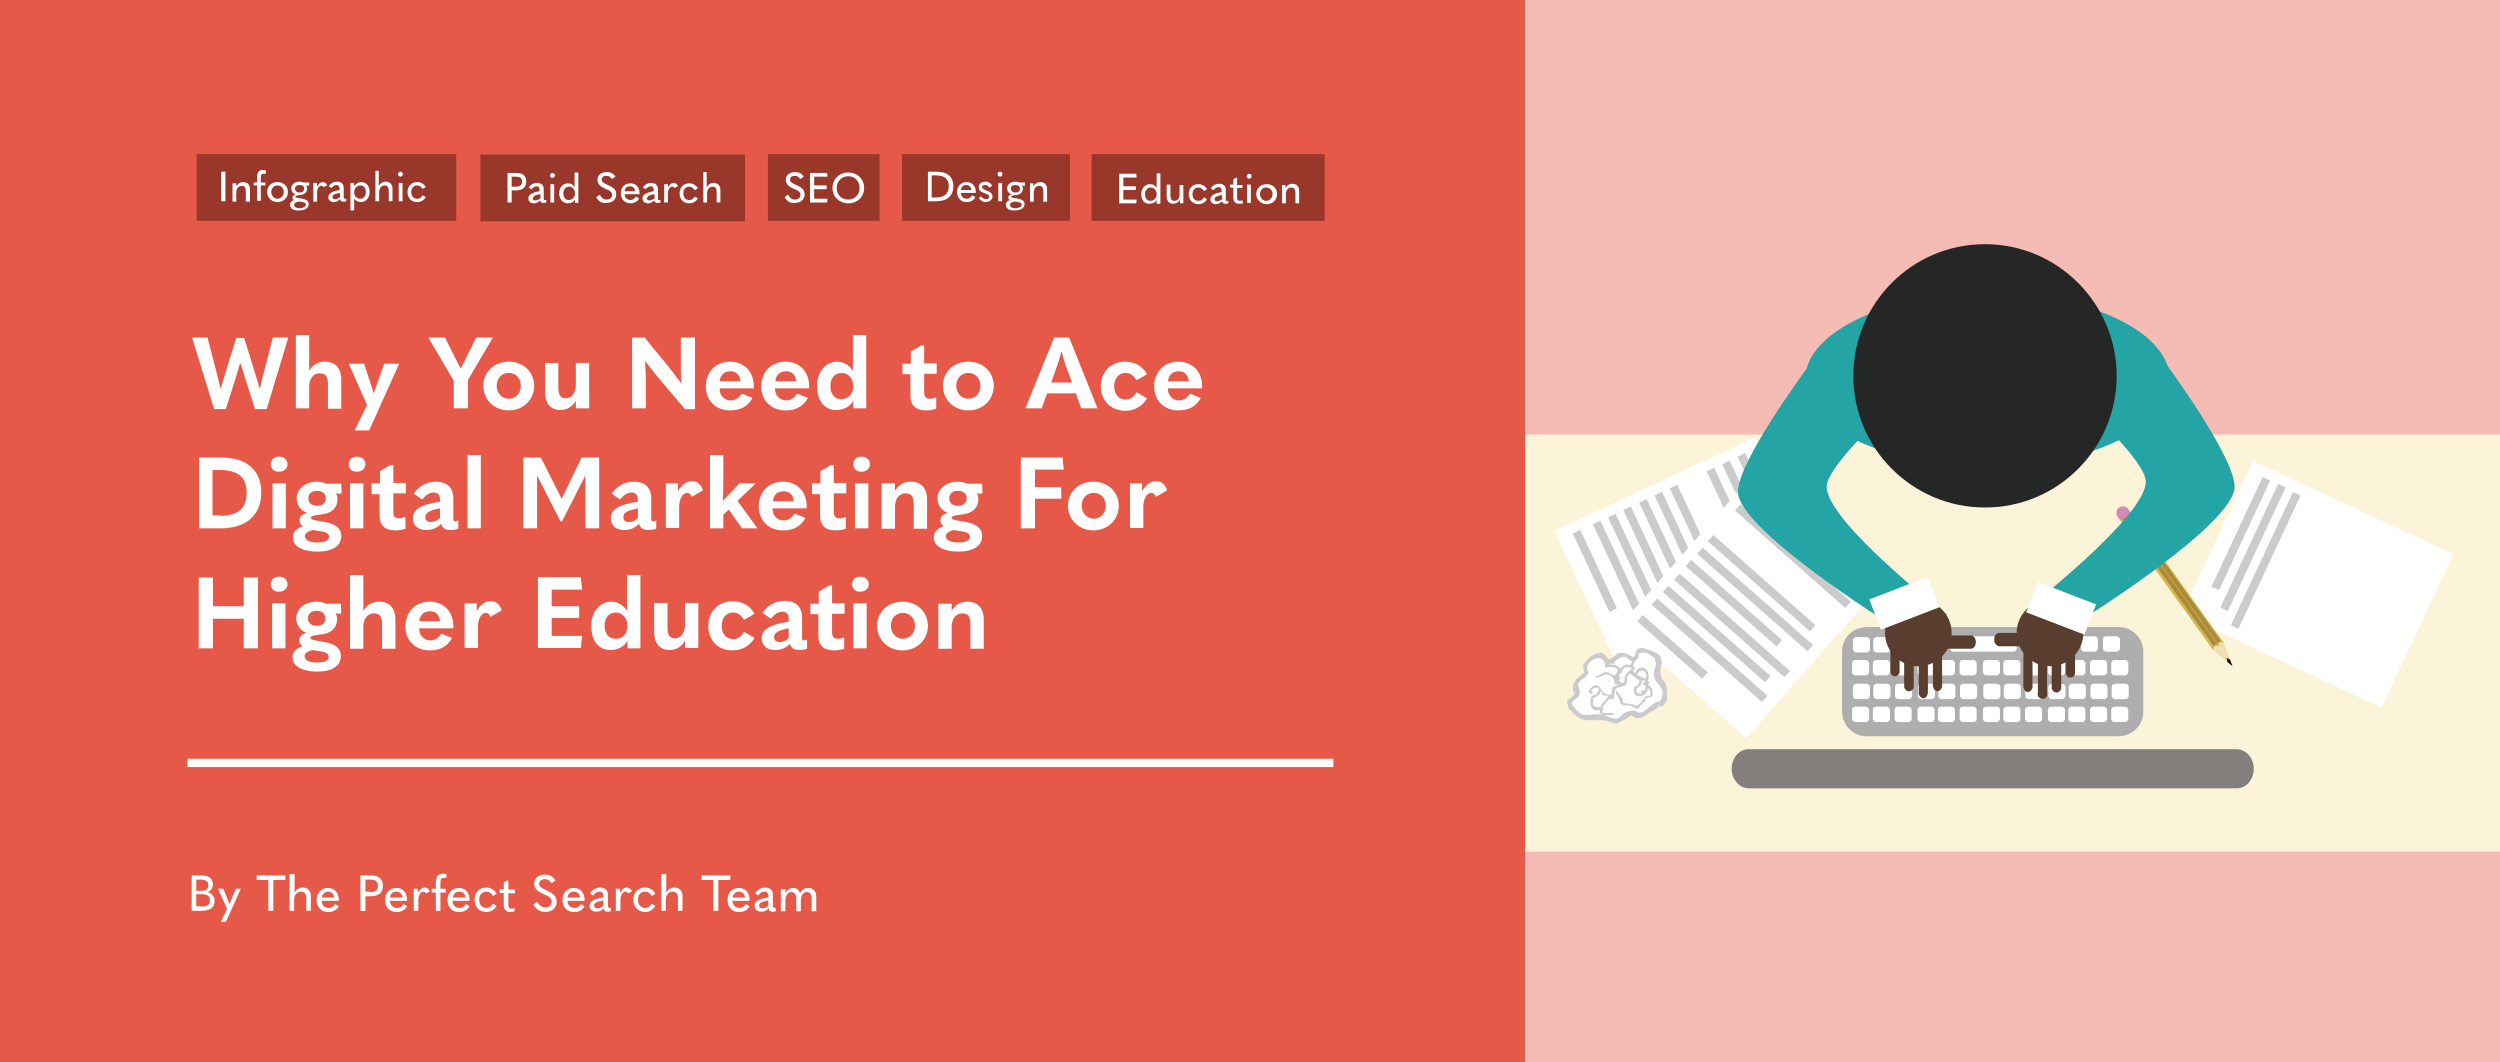 <?xml version="1.0" encoding="utf-8"?>
<!-- Generator: Adobe Illustrator 25.2.3, SVG Export Plug-In . SVG Version: 6.00 Build 0)  -->
<svg version="1.1" id="Layer_1" xmlns="http://www.w3.org/2000/svg" xmlns:xlink="http://www.w3.org/1999/xlink" x="0px" y="0px"
	 viewBox="0 0 600 255" style="enable-background:new 0 0 600 255;" xml:space="preserve">
<rect x="0" y="0" width="600" height="255" fill="#333333" stroke="none"/>
<style type="text/css">
	.st0{fill:#E65848;}
	.st1{fill:none;stroke:#FFFFFF;stroke-width:2;stroke-miterlimit:10;}
	.st2{clip-path:url(#SVGID_2_);}
	.st3{fill:#F5BCB6;}
	.st4{fill:#FBF4D8;}
	.st5{fill:#FFFFFF;}
	.st6{fill:#CCCBCB;}
	.st7{fill:#D588B5;}
	.st8{fill:#EEDFB5;}
	.st9{fill:#D7B750;}
	.st10{fill:#0F0F10;}
	.st11{fill:none;stroke:#AA8B39;stroke-miterlimit:10;}
	.st12{fill:#24A4A5;}
	.st13{fill:#AEAEAF;}
	.st14{fill:#837F7C;}
	.st15{fill-rule:evenodd;clip-rule:evenodd;fill:#FFFFFF;}
	.st16{fill-rule:evenodd;clip-rule:evenodd;fill:#CCCBCB;}
	.st17{fill:#252626;}
	.st18{fill:#593E30;}
	.st19{fill:#99372A;}
	.st20{enable-background:new    ;}
	.st21{clip-path:url(#SVGID_4_);}
	.st22{fill:none;}
	.st23{clip-path:url(#SVGID_6_);}
</style>
<rect class="st0" width="366" height="255"/>
<line class="st1" x1="45" y1="183.1" x2="320" y2="183.1"/>
<g>
	<g>
		<g>
			<g>
				<defs>
					<rect id="SVGID_1_" x="366" width="234" height="255"/>
				</defs>
				<clipPath id="SVGID_2_">
					<use xlink:href="#SVGID_1_"  style="overflow:visible;"/>
				</clipPath>
				<g class="st2">
					<rect x="366" class="st3" width="234" height="255"/>
					<rect x="352" y="104.3" class="st4" width="259.2" height="100.1"/>
					
						<rect x="536" y="113.8" transform="matrix(0.423 -0.906 0.906 0.423 193.739 584.893)" class="st5" width="40.6" height="53"/>
					
						<rect x="526.3" y="133.5" transform="matrix(0.423 -0.906 0.906 0.423 191.821 570.425)" class="st6" width="35.3" height="2"/>
					
						<rect x="524.5" y="130.5" transform="matrix(0.423 -0.906 0.906 0.423 192.767 565.853)" class="st6" width="32.8" height="2"/>
					
						<rect x="523.4" y="127.1" transform="matrix(0.423 -0.906 0.906 0.423 194.212 561.221)" class="st6" width="29" height="2"/>
					<path class="st7" d="M508.2,124c-0.5-0.7-0.3-1.7,0.4-2.2s1.7-0.3,2.2,0.4l0.4,0.6c0.5,0.7,0.3,1.7-0.4,2.2
						c-0.7,0.5-1.7,0.3-2.2-0.4l0,0L508.2,124z"/>
					<polygon class="st8" points="533.8,154.4 535.8,159.9 531.2,156.1 530.8,152.9 					"/>
					<polygon class="st9" points="508.9,125 511.4,123.2 533.8,154.4 532.6,154.1 532.6,155.1 531.4,154.9 531.2,156.1 					"/>
					<polygon class="st10" points="535.8,159.9 535.2,158.3 534.4,157.9 534.6,158.9 					"/>
					<line class="st11" x1="532.6" y1="154.1" x2="510.8" y2="123.7"/>
					<line class="st11" x1="531.7" y1="154.8" x2="509.8" y2="124.3"/>
					
						<rect x="379.2" y="114.2" transform="matrix(0.906 -0.423 0.423 0.906 -18.797 184.378)" class="st5" width="53" height="40.6"/>
					
						<rect x="381.8" y="126.5" transform="matrix(0.906 -0.423 0.423 0.906 -21.964 174.911)" class="st6" width="2" height="20.8"/>
					
						<rect x="389.7" y="123.6" transform="matrix(0.906 -0.423 0.423 0.906 -23.063 178.666)" class="st6" width="2" height="35.3"/>
					
						<rect x="392.8" y="122.1" transform="matrix(0.906 -0.423 0.423 0.906 -21.588 179.713)" class="st6" width="2" height="32.7"/>
					
						<rect x="397" y="120.2" transform="matrix(0.906 -0.423 0.423 0.906 -20.937 181.435)" class="st6" width="2" height="35.3"/>
					
						<rect x="399.5" y="118.7" transform="matrix(0.906 -0.423 0.423 0.906 -18.755 182.061)" class="st6" width="2" height="29.1"/>
					
						<rect x="404.5" y="116.7" transform="matrix(0.906 -0.423 0.423 0.906 -18.751 184.282)" class="st6" width="2" height="35.3"/>
					
						<rect x="407.6" y="115.1" transform="matrix(0.906 -0.423 0.423 0.906 -17.232 185.321)" class="st6" width="2" height="32.7"/>
					
						<rect x="417" y="110.9" transform="matrix(0.906 -0.423 0.423 0.906 -15.122 189.026)" class="st6" width="2" height="35.3"/>
					
						<rect x="420.2" y="109.3" transform="matrix(0.906 -0.423 0.423 0.906 -13.615 190.113)" class="st6" width="2" height="32.8"/>
					
						<rect x="423.1" y="107.7" transform="matrix(0.906 -0.423 0.423 0.906 -11.861 191.009)" class="st6" width="2" height="29"/>
					
						<rect x="394.7" y="123.5" transform="matrix(0.662 -0.75 0.75 0.662 34.707 364.543)" class="st5" width="53" height="40.6"/>
					
						<rect x="400.2" y="144.8" transform="matrix(0.662 -0.75 0.75 0.662 19.398 353.394)" class="st6" width="2" height="20.8"/>
					
						<rect x="409.1" y="138.4" transform="matrix(0.662 -0.75 0.75 0.662 21.78 360.338)" class="st6" width="2" height="35.3"/>
					
						<rect x="410.8" y="135.8" transform="matrix(0.662 -0.75 0.75 0.662 25.281 360.298)" class="st6" width="2" height="32.7"/>
					
						<rect x="414.5" y="132.4" transform="matrix(0.662 -0.75 0.75 0.662 28.084 362.384)" class="st6" width="2" height="35.3"/>
					
						<rect x="414.9" y="130.2" transform="matrix(0.662 -0.75 0.75 0.662 32.231 360.859)" class="st6" width="2" height="29.1"/>
					
						<rect x="420" y="126.2" transform="matrix(0.662 -0.75 0.75 0.662 34.641 364.397)" class="st6" width="2" height="35.3"/>
					
						<rect x="421.6" y="123.6" transform="matrix(0.662 -0.75 0.75 0.662 38.061 364.269)" class="st6" width="2" height="32.7"/>
					
						<rect x="429.1" y="115.8" transform="matrix(0.662 -0.75 0.75 0.662 45.487 367.715)" class="st6" width="2" height="35.3"/>
					
						<rect x="431" y="113.2" transform="matrix(0.662 -0.75 0.75 0.662 49.052 367.795)" class="st6" width="2" height="32.8"/>
					
						<rect x="432.3" y="110.7" transform="matrix(0.662 -0.75 0.75 0.662 52.781 367.272)" class="st6" width="2" height="29"/>
					<path class="st12" d="M520.8,91.2c0,11.5-19.6,20.8-43.8,20.8s-43.8-9.3-43.8-20.8s19.6-20.8,43.9-20.8S520.8,79.7,520.8,91.2"
						/>
					<path class="st13" d="M448,150.5h60.5c3.3,0,5.9,2.7,5.9,5.9v14.4c0,3.3-2.7,5.9-6,5.9l0,0H448c-3.3,0-5.9-2.7-5.9-5.9l0,0
						v-14.4C442.1,153.1,444.7,150.5,448,150.5z"/>
					<path class="st14" d="M540.9,184.5c0,2.6-1.8,4.7-4.1,4.7H419.7c-2.2,0-4.1-2.1-4.1-4.7s1.8-4.7,4.1-4.7h117.1
						C539,179.8,540.9,181.9,540.9,184.5"/>
					<polygon class="st15" points="382.7,157.7 380.4,160.1 380.4,161.5 378,164.3 378.5,166.5 376.6,168.4 378.3,171.3 
						382.9,172.3 386,172.8 388.4,173.2 392.3,171.4 393.5,171.5 397,169.9 399.4,168.5 399.6,165.5 397.9,162.7 398.1,159.4 
						397.6,157.7 394.2,156.2 393.1,156.6 392.7,158.2 390.6,157.6 388.6,157.2 386.9,158.6 385.8,159.1 384.6,157.1 					"/>
					<path class="st16" d="M385.6,163.9c-0.1-0.2,0.4-0.6,0.8-0.6C386.3,163.7,385.6,163.5,385.6,163.9 M376.2,168.2
						c-0.3,0.7,0.2,1,0.3,1.9c1.2,0.9,1.8,2.1,3.2,2.5c1.6,0.5,3.5,0.1,5.4,0.3c1,0.1,1.9,0.8,2.9,0.8c1.2-0.6,2.4-1.2,3.5-2
						c0.5,0.2,0.7,0.5,1.1,0.6c1.7,0.3,2.4-0.8,3.3-1.3s1.9-0.8,2.1-1.5c0.3,0.1,0.6,0.1,0.9,0c0.9-0.6,1.3-1.7,1.2-2.7
						c0-0.9-0.1-1.8-0.3-2.6c-0.2-0.4-0.5-0.8-0.8-1.2c-0.7-1.2-0.7-2.6-0.1-3.8c-0.1-2.3-1.6-2.7-3.4-3.3c-1-0.3-1.8-0.7-2.7,0.1
						c-0.3,0.6-0.2,1.5-1,1.7c-0.9-0.8-2.1-1.1-3.2-1c-1,0.2-1.6,1.8-2.7,1.4c-0.4-0.5-0.8-0.9-1.2-1.4c-2.1-0.2-3.9,1.4-4.8,3
						c0.1,0.6,0.2,1.2,0.3,1.8c-1.5,0.9-3.6,2.7-2.3,5C377.7,167.3,376.4,167.5,376.2,168.2 M378.7,164.3c0.4-1.5,3.5-2,2.2-3.7
						c-0.1-2.6,4.6-4.2,4.3-0.4c1.4-0.2,2.8-0.3,3.1,0.9c-0.3,0.3-0.4,0.8-0.8,1c-0.9-0.1-1.2-0.8-2-0.8s-1.8,1-2.8,1.1
						c0.8,0.7,1.8-0.4,2.6-0.5c1.3-0.2,2.2,0.8,2.2,2.3c0.3,0.3,0.6-0.2,0.9,0.1c-0.5,0.3-1.1,0.4-1.5,0.8c0.1,0.7-0.2,1-0.2,1.6
						c-1.9,0.4-2.3-1.6-3.4-2.3c-0.9,0-1.7,0.7-2,1.6c0,0.3,0.3,0.5,0.7,0.5c0.1,0,0.2,0,0.2-0.1c0.1-0.2,0-0.4-0.2-0.5h-0.1
						c0.2-0.6,0.8-0.9,1.5-0.9c0.1,0.2,0.3,0.3,0.4,0.5c-0.4,0.4-0.4,1.5-1.6,1.4c-1,1.1-0.7,4.3,1.8,3.5c0.1,0.4-0.2,0.4-0.1,0.8
						c1,0.7,2.3,0.5,3.6,0.3c-0.3-0.8-2.5-0.1-2.9-0.5c0-0.1,0-0.2-0.1-0.2c0.2-0.5,0.4-0.5,0.1-1.1c0.5-0.7,1-1.3,1.6-1.9h1.1
						c-0.1-0.6,0.3-1.5,0.4-2.4c0.8-0.8,2.4-0.4,2.7-1.3s-0.3-2,0.8-2.4c0.8,0.4,1.3,1.1,2.2,1.5c0.1,1.1-0.5,1.4-1.1,1.6
						c-1,3.2,3,2.8,3.2,0.4c0.5,0.2,0.6,0.9,0.6,1.7c-0.5,0-0.8,0.4-1.2,0.2c-0.5,1-1.3,1.8-2.2,2.4c-0.6-0.9-2.7-0.3-3.3-1
						c-0.1-0.3,0.1-0.5,0.1-0.7c-0.5-0.6-1-1.3-1.5-2.1c-0.7,0.9,1,1.9,0.8,3c0.6,0.9,1.9,0.4,2.9,0.8c0.5,0.2,0.6,0.6,1,0.6
						c1.1,0,1.1-1.6,2.3-1.8c0.1-0.4-0.2-0.3-0.2-0.6c0.5-0.2,1.1-0.4,1.7-0.5c0.4-0.9,0-2.5-0.9-2.7c0-0.4,0.3-0.6,0.3-0.8
						s-0.2-0.2-0.5-0.2c0.6-1,0.3-3.1-1.2-3.3c-0.8,0-1.6,0.6-1.8,1.4c-0.2-0.2-0.4-0.4-0.4-0.7s0.4-0.2,0.4-0.5
						c-1.4-1.4,1.2-1.8,0.9-3.5c1.5-0.8,3,0.4,3.9,1.1c-0.2,0.5,0.2,0.6,0.2,1c0.1,1-0.5,1.7-0.5,2.8c0,2,2.1,2.7,2.1,4.5
						c0,0.7-0.2,1.4-0.6,2c-2.2,0.1-2.8,2.6-5.2,2.8c-0.9-1.1-2.9-0.4-4,0.5c-0.3,0.3-0.6,0.8-1.3,0.9c-0.9-0.1-1.9-0.4-2.7-0.8
						c-0.8-0.2-1.7-0.3-2.5-0.3c-1,0.2-2,0.2-2.9,0.1c-1.1-0.6-2-1.5-2.6-2.6c0.3-1.1,1.5-1.2,1.9-2.1c0.1-0.8-0.1-1.7-0.4-2.4
						 M382.4,167.5c0.7-0.3,2-0.9,1.7-1.6c0.4-0.3,0.4,0.7,0.6,1c0.4,0,0.9,0,1.3,0.1c-0.5,1-1.5,1.6-1.9,2.8
						c-0.6-0.1-1.3-0.1-1.7-0.5C382.3,168.7,382.3,168.1,382.4,167.5 M386,159.5c0.4-0.3,1-0.3,1.5,0c0.2-0.2-0.2-0.4,0-0.7
						c0.7-0.6,1.5-1.1,2.4-1.2c0.7,0.2,1,0.8,1.8,1.1c-0.1,0.3-0.2,0.6-0.4,0.9c-1.3-0.2-1.9,0.1-2.3,0.9
						C388.2,159.7,387.1,159.4,386,159.5 M388.5,163.2c0.1-0.2,0.4-0.2,0.4-0.5s-0.4-0.3-0.4-0.7c0.7-0.4,0.9-1.3,1.5-1.9
						c0.4,0.3,1.1-0.1,1.5,0.1c0,0.2,0.1,0.2,0.1,0.3c-0.8,0.8-1.9,1.3-1.7,3.1c-0.2,0-0.2,0.3-0.4,0.3
						C388.9,163.9,388.7,163.5,388.5,163.2 M394,163.2c0.3,0.1,0.7,0.1,0.8,0.5s-0.2,0-0.4,0.1c-0.2,0.4,0.2,0.7,0.6,0.9
						c-0.1,0.4-0.2,0.7-0.3,1.1c-0.3,0.1-0.2-0.3-0.6-0.2s0.1,0.7-0.3,0.9c-0.4,0-0.8-0.2-1.1-0.5
						C392.7,164.5,394.3,164.9,394,163.2 M392.9,162.1c0.2-1.9,3-1.2,2,0.8C394.1,162.7,393.7,162.2,392.9,162.1"/>
					<path class="st17" d="M508,90.2c0,17.4-14.1,31.6-31.6,31.6c-17.4,0-31.6-14.1-31.6-31.6c0-17.4,14.1-31.6,31.6-31.6
						C493.8,58.6,508,72.8,508,90.2L508,90.2"/>
					<path class="st12" d="M433.5,88.6c0,0-16.4,22.2-16.4,29.4c0,9.1,36.8,32,36.8,32l13.4-2.4c0,0-28.9-22.3-28.9-30.8
						c0-3.6,8.3-11.9,8.3-11.9L433.5,88.6z"/>
					<path class="st12" d="M519.9,87.4c0,0,16.4,22.2,16.4,29.4c0,9.1-36.8,32-36.8,32l-13.4-2.4c0,0,28.9-22.4,28.9-30.8
						c0-3.6-8.3-11.9-8.3-11.9L519.9,87.4z"/>
					<path class="st5" d="M445.5,152.9h2.5c0.4,0,0.8,0.4,0.8,0.8v2.1c0,0.4-0.4,0.8-0.8,0.8h-2.5c-0.4,0-0.8-0.4-0.8-0.8v-2.1
						C444.7,153.3,445,152.9,445.5,152.9z"/>
					<path class="st5" d="M450.4,152.9h2.5c0.4,0,0.8,0.4,0.8,0.8v2.1c0,0.4-0.4,0.8-0.8,0.8h-2.5c-0.4,0-0.8-0.4-0.8-0.8v-2.1
						C449.6,153.3,450,152.9,450.4,152.9z"/>
					<path class="st5" d="M455.6,152.9h2.5c0.4,0,0.8,0.4,0.8,0.8v2.1c0,0.4-0.4,0.8-0.8,0.8h-2.5c-0.4,0-0.8-0.4-0.8-0.8v-2.1
						C454.8,153.3,455.2,152.9,455.6,152.9z"/>
					<path class="st5" d="M468.8,152.7h14.4c0.4,0,0.8,0.4,0.8,0.8v2.1c0,0.4-0.4,0.8-0.8,0.8h-14.4c-0.4,0-0.8-0.4-0.8-0.8v-2.1
						C468,153,468.3,152.7,468.8,152.7z"/>
					<path class="st5" d="M495.3,152.7h2.5c0.4,0,0.8,0.4,0.8,0.8v2.1c0,0.4-0.4,0.8-0.8,0.8h-2.5c-0.4,0-0.8-0.4-0.8-0.8v-2.1
						C494.5,153,494.9,152.7,495.3,152.7z"/>
					<path class="st5" d="M500.2,152.7h2.5c0.4,0,0.8,0.4,0.8,0.8v2.1c0,0.4-0.4,0.8-0.8,0.8h-2.5c-0.4,0-0.8-0.4-0.8-0.8v-2.1
						C499.5,153,499.8,152.7,500.2,152.7z"/>
					<path class="st5" d="M505.5,152.7h2.5c0.4,0,0.8,0.4,0.8,0.8v2.1c0,0.4-0.4,0.8-0.8,0.8h-2.5c-0.4,0-0.8-0.4-0.8-0.8v-2.1
						C504.7,153,505,152.7,505.5,152.7z"/>
					<path class="st5" d="M445.3,158.4h2.5c0.4,0,0.8,0.4,0.8,0.8v2.1c0,0.4-0.4,0.8-0.8,0.8h-2.5c-0.4,0-0.8-0.4-0.8-0.8v-2.1
						C444.5,158.7,444.9,158.4,445.3,158.4z"/>
					<path class="st5" d="M450.3,158.4h2.5c0.4,0,0.8,0.4,0.8,0.8v2.1c0,0.4-0.4,0.8-0.8,0.8h-2.5c-0.4,0-0.8-0.4-0.8-0.8v-2.1
						C449.5,158.7,449.8,158.4,450.3,158.4z"/>
					<path class="st5" d="M455.5,158.4h2.5c0.4,0,0.8,0.4,0.8,0.8v2.1c0,0.4-0.4,0.8-0.8,0.8h-2.5c-0.4,0-0.8-0.4-0.8-0.8v-2.1
						C454.7,158.7,455,158.4,455.5,158.4z"/>
					<path class="st5" d="M461,158.4h2.5c0.4,0,0.8,0.4,0.8,0.8v2.1c0,0.4-0.4,0.8-0.8,0.8H461c-0.4,0-0.8-0.4-0.8-0.8v-2.1
						C460.2,158.7,460.5,158.4,461,158.4z"/>
					<path class="st5" d="M465.9,158.4h2.5c0.4,0,0.8,0.4,0.8,0.8v2.1c0,0.4-0.4,0.8-0.8,0.8h-2.5c-0.4,0-0.8-0.4-0.8-0.8v-2.1
						C465.1,158.7,465.4,158.4,465.9,158.4z"/>
					<path class="st5" d="M471.1,158.4h2.5c0.4,0,0.8,0.4,0.8,0.8v2.1c0,0.4-0.4,0.8-0.8,0.8h-2.5c-0.4,0-0.8-0.4-0.8-0.8v-2.1
						C470.3,158.7,470.6,158.4,471.1,158.4z"/>
					<path class="st5" d="M476.7,158.4h2.5c0.4,0,0.8,0.4,0.8,0.8v2.1c0,0.4-0.4,0.8-0.8,0.8h-2.5c-0.4,0-0.8-0.4-0.8-0.8v-2.1
						C475.9,158.7,476.2,158.4,476.7,158.4z"/>
					<path class="st5" d="M481.6,158.4h2.5c0.4,0,0.8,0.4,0.8,0.8v2.1c0,0.4-0.4,0.8-0.8,0.8h-2.5c-0.4,0-0.8-0.4-0.8-0.8v-2.1
						C480.8,158.7,481.2,158.4,481.6,158.4z"/>
					<path class="st5" d="M486.8,158.4h2.5c0.4,0,0.8,0.4,0.8,0.8v2.1c0,0.4-0.4,0.8-0.8,0.8h-2.5c-0.4,0-0.8-0.4-0.8-0.8v-2.1
						C486,158.7,486.4,158.4,486.8,158.4z"/>
					<path class="st5" d="M492.3,158.4h2.5c0.4,0,0.8,0.4,0.8,0.8v2.1c0,0.4-0.4,0.8-0.8,0.8h-2.5c-0.4,0-0.8-0.4-0.8-0.8v-2.1
						C491.5,158.7,491.9,158.4,492.3,158.4z"/>
					<path class="st5" d="M497.2,158.4h2.5c0.4,0,0.8,0.4,0.8,0.8v2.1c0,0.4-0.4,0.8-0.8,0.8h-2.5c-0.4,0-0.8-0.4-0.8-0.8v-2.1
						C496.4,158.7,496.8,158.4,497.2,158.4z"/>
					<path class="st5" d="M502.4,158.4h2.5c0.4,0,0.8,0.4,0.8,0.8v2.1c0,0.4-0.4,0.8-0.8,0.8h-2.5c-0.4,0-0.8-0.4-0.8-0.8v-2.1
						C501.6,158.7,502,158.4,502.4,158.4z"/>
					<path class="st5" d="M507.5,158.4h2.5c0.4,0,0.8,0.4,0.8,0.8v2.1c0,0.4-0.4,0.8-0.8,0.8h-2.5c-0.4,0-0.8-0.4-0.8-0.8v-2.1
						C506.7,158.7,507.1,158.4,507.5,158.4z"/>
					<path class="st5" d="M445.5,164.1h2.5c0.4,0,0.8,0.4,0.8,0.8v2.1c0,0.4-0.4,0.8-0.8,0.8h-2.5c-0.4,0-0.8-0.4-0.8-0.8v-2.1
						C444.7,164.4,445,164.1,445.5,164.1z"/>
					<path class="st5" d="M450.4,164.1h2.5c0.4,0,0.8,0.4,0.8,0.8v2.1c0,0.4-0.4,0.8-0.8,0.8h-2.5c-0.4,0-0.8-0.4-0.8-0.8v-2.1
						C449.6,164.4,449.9,164.1,450.4,164.1z"/>
					<path class="st5" d="M455.6,164.1h2.5c0.4,0,0.8,0.4,0.8,0.8v2.1c0,0.4-0.4,0.8-0.8,0.8h-2.5c-0.4,0-0.8-0.4-0.8-0.8v-2.1
						C454.8,164.4,455.1,164.1,455.6,164.1z"/>
					<path class="st5" d="M461.1,164.1h2.5c0.4,0,0.8,0.4,0.8,0.8v2.1c0,0.4-0.4,0.8-0.8,0.8h-2.5c-0.4,0-0.8-0.4-0.8-0.8v-2.1
						C460.3,164.4,460.6,164.1,461.1,164.1z"/>
					<path class="st5" d="M466,164.1h2.5c0.4,0,0.8,0.4,0.8,0.8v2.1c0,0.4-0.4,0.8-0.8,0.8H466c-0.4,0-0.8-0.4-0.8-0.8v-2.1
						C465.2,164.4,465.6,164.1,466,164.1z"/>
					<path class="st5" d="M471.2,164.1h2.5c0.4,0,0.8,0.4,0.8,0.8v2.1c0,0.4-0.4,0.8-0.8,0.8h-2.5c-0.4,0-0.8-0.4-0.8-0.8v-2.1
						C470.4,164.4,470.8,164.1,471.2,164.1z"/>
					<path class="st5" d="M476.8,164.1h2.5c0.4,0,0.8,0.4,0.8,0.8v2.1c0,0.4-0.4,0.8-0.8,0.8h-2.5c-0.4,0-0.8-0.4-0.8-0.8v-2.1
						C476,164.4,476.4,164.1,476.8,164.1z"/>
					<path class="st5" d="M481.7,164.1h2.5c0.4,0,0.8,0.4,0.8,0.8v2.1c0,0.4-0.4,0.8-0.8,0.8h-2.5c-0.4,0-0.8-0.4-0.8-0.8v-2.1
						C480.9,164.4,481.3,164.1,481.7,164.1z"/>
					<path class="st5" d="M486.9,164.1h2.5c0.4,0,0.8,0.4,0.8,0.8v2.1c0,0.4-0.4,0.8-0.8,0.8h-2.5c-0.4,0-0.8-0.4-0.8-0.8v-2.1
						C486.1,164.4,486.5,164.1,486.9,164.1z"/>
					<path class="st5" d="M492.4,164.1h2.5c0.4,0,0.8,0.4,0.8,0.8v2.1c0,0.4-0.4,0.8-0.8,0.8h-2.5c-0.4,0-0.8-0.4-0.8-0.8v-2.1
						C491.6,164.4,492,164.1,492.4,164.1z"/>
					<path class="st5" d="M497.3,164.1h2.5c0.4,0,0.8,0.4,0.8,0.8v2.1c0,0.4-0.4,0.8-0.8,0.8h-2.5c-0.4,0-0.8-0.4-0.8-0.8v-2.1
						C496.5,164.4,496.9,164.1,497.3,164.1z"/>
					<path class="st5" d="M502.5,164.1h2.5c0.4,0,0.8,0.4,0.8,0.8v2.1c0,0.4-0.4,0.8-0.8,0.8h-2.5c-0.4,0-0.8-0.4-0.8-0.8v-2.1
						C501.7,164.4,502.1,164.1,502.5,164.1z"/>
					<path class="st5" d="M507.6,164.1h2.5c0.4,0,0.8,0.4,0.8,0.8v2.1c0,0.4-0.4,0.8-0.8,0.8h-2.5c-0.4,0-0.8-0.4-0.8-0.8v-2.1
						C506.8,164.4,507.2,164.1,507.6,164.1z"/>
					<path class="st5" d="M445.3,169.6h2.5c0.4,0,0.8,0.4,0.8,0.8v2.1c0,0.4-0.4,0.8-0.8,0.8h-2.5c-0.4,0-0.8-0.4-0.8-0.8v-2.1
						C444.5,169.9,444.9,169.6,445.3,169.6z"/>
					<path class="st5" d="M450.3,169.6h2.5c0.4,0,0.8,0.4,0.8,0.8v2.1c0,0.4-0.4,0.8-0.8,0.8h-2.5c-0.4,0-0.8-0.4-0.8-0.8v-2.1
						C449.5,169.9,449.8,169.6,450.3,169.6z"/>
					<path class="st5" d="M455.5,169.6h2.5c0.4,0,0.8,0.4,0.8,0.8v2.1c0,0.4-0.4,0.8-0.8,0.8h-2.5c-0.4,0-0.8-0.4-0.8-0.8v-2.1
						C454.7,169.9,455,169.6,455.5,169.6z"/>
					<path class="st5" d="M461,169.6h2.5c0.4,0,0.8,0.4,0.8,0.8v2.1c0,0.4-0.4,0.8-0.8,0.8H461c-0.4,0-0.8-0.4-0.8-0.8v-2.1
						C460.2,169.9,460.5,169.6,461,169.6z"/>
					<path class="st5" d="M465.9,169.6h2.5c0.4,0,0.8,0.4,0.8,0.8v2.1c0,0.4-0.4,0.8-0.8,0.8h-2.5c-0.4,0-0.8-0.4-0.8-0.8v-2.1
						C465.1,169.9,465.4,169.6,465.9,169.6z"/>
					<path class="st5" d="M471.1,169.6h2.5c0.4,0,0.8,0.4,0.8,0.8v2.1c0,0.4-0.4,0.8-0.8,0.8h-2.5c-0.4,0-0.8-0.4-0.8-0.8v-2.1
						C470.3,169.9,470.6,169.6,471.1,169.6z"/>
					<path class="st5" d="M476.7,169.6h2.5c0.4,0,0.8,0.4,0.8,0.8v2.1c0,0.4-0.4,0.8-0.8,0.8h-2.5c-0.4,0-0.8-0.4-0.8-0.8v-2.1
						C475.9,169.9,476.2,169.6,476.7,169.6z"/>
					<path class="st5" d="M481.6,169.6h2.5c0.4,0,0.8,0.4,0.8,0.8v2.1c0,0.4-0.4,0.8-0.8,0.8h-2.5c-0.4,0-0.8-0.4-0.8-0.8v-2.1
						C480.8,169.9,481.2,169.6,481.6,169.6z"/>
					<path class="st5" d="M486.8,169.6h2.5c0.4,0,0.8,0.4,0.8,0.8v2.1c0,0.4-0.4,0.8-0.8,0.8h-2.5c-0.4,0-0.8-0.4-0.8-0.8v-2.1
						C486,169.9,486.4,169.6,486.8,169.6z"/>
					<path class="st5" d="M492.3,169.6h2.5c0.4,0,0.8,0.4,0.8,0.8v2.1c0,0.4-0.4,0.8-0.8,0.8h-2.5c-0.4,0-0.8-0.4-0.8-0.8v-2.1
						C491.5,169.9,491.9,169.6,492.3,169.6z"/>
					<path class="st5" d="M497.2,169.6h2.5c0.4,0,0.8,0.4,0.8,0.8v2.1c0,0.4-0.4,0.8-0.8,0.8h-2.5c-0.4,0-0.8-0.4-0.8-0.8v-2.1
						C496.4,169.9,496.8,169.6,497.2,169.6z"/>
					<path class="st5" d="M502.4,169.6h2.5c0.4,0,0.8,0.4,0.8,0.8v2.1c0,0.4-0.4,0.8-0.8,0.8h-2.5c-0.4,0-0.8-0.4-0.8-0.8v-2.1
						C501.6,169.9,502,169.6,502.4,169.6z"/>
					<path class="st5" d="M507.5,169.6h2.5c0.4,0,0.8,0.4,0.8,0.8v2.1c0,0.4-0.4,0.8-0.8,0.8h-2.5c-0.4,0-0.8-0.4-0.8-0.8v-2.1
						C506.7,169.9,507.1,169.6,507.5,169.6z"/>
					<path class="st18" d="M468.4,151.9c0,4.4-3.6,8-8,8s-8-3.6-8-8s3.6-8,8-8S468.4,147.5,468.4,151.9"/>
					<path class="st18" d="M474.2,154.1c0,0.9-0.5,1.6-1.2,1.6h-5.7c-0.6,0-1.2-0.7-1.2-1.6s0.5-1.6,1.2-1.6h5.7
						C473.6,152.4,474.2,153.2,474.2,154.1"/>
					<path class="st18" d="M453.7,161.2c0,0.6,0.5,1.1,1.1,1.1s1.1-0.5,1.1-1.1v-5.5c0-0.6-0.5-1.1-1.1-1.1s-1.1,0.5-1.1,1.1V161.2z
						"/>
					<path class="st18" d="M457,164.5c-0.1,0.6,0.3,1.2,0.9,1.4c0.6,0.1,1.2-0.3,1.4-0.9c0-0.2,0-0.3,0-0.5v-6.7
						c0.1-0.6-0.3-1.2-0.9-1.4c-0.6-0.1-1.2,0.3-1.4,0.9c0,0.2,0,0.3,0,0.5V164.5z"/>
					<path class="st18" d="M460.5,166.1c-0.1,0.7,0.4,1.4,1.1,1.5c0.6,0,1.1-0.7,1.1-1.5v-7.3c0-0.8-0.5-1.5-1.1-1.5
						c-0.7,0.1-1.2,0.8-1.1,1.5V166.1z"/>
					<path class="st18" d="M463.9,164.4c0,0.8,0.5,1.5,1.1,1.5c0.7-0.1,1.2-0.8,1.1-1.5v-7.3c0.1-0.7-0.4-1.4-1.1-1.5
						c-0.6,0-1.1,0.7-1.1,1.5V164.4z"/>
					<path class="st18" d="M498,161.4c0.1,0.6-0.4,1.2-1,1.2c-0.6,0.1-1.2-0.4-1.2-1c0-0.1,0-0.1,0-0.2v-5.5c-0.1-0.6,0.4-1.2,1-1.2
						c0.6-0.1,1.2,0.4,1.2,1c0,0.1,0,0.1,0,0.2V161.4z"/>
					<path class="st18" d="M494.7,164.8c0.1,0.6-0.3,1.2-0.9,1.4c-0.6,0.1-1.2-0.3-1.4-0.9c0-0.1,0-0.3,0-0.4v-6.7
						c-0.1-0.6,0.3-1.2,0.9-1.4c0.6-0.1,1.2,0.3,1.4,0.9c0,0.1,0,0.3,0,0.4V164.8z"/>
					<path class="st18" d="M491.3,166.3c0.2,0.6-0.2,1.3-0.8,1.4s-1.3-0.2-1.4-0.8c-0.1-0.2-0.1-0.4,0-0.6V159
						c-0.2-0.6,0.2-1.3,0.8-1.4s1.3,0.2,1.4,0.8c0.1,0.2,0.1,0.4,0,0.6V166.3z"/>
					<path class="st18" d="M487.8,164.6c0.1,0.7-0.4,1.4-1.1,1.5c-0.6,0-1.1-0.7-1.1-1.5v-7.3c0-0.8,0.5-1.5,1.1-1.5
						c0.7,0.1,1.2,0.8,1.1,1.5V164.6z"/>
					<path class="st18" d="M486.7,153.5c0,0.9-0.5,1.6-1.2,1.6h-5.7c-0.6,0-1.2-0.7-1.2-1.6s0.5-1.6,1.2-1.6h5.7
						C486.2,151.9,486.7,152.6,486.7,153.5"/>
					<path class="st18" d="M500,151.9c0,4.4-3.6,8-8,8s-8-3.6-8-8s3.6-8,8-8S500,147.5,500,151.9"/>
					
						<rect x="449.7" y="141.1" transform="matrix(0.933 -0.359 0.359 0.933 -21.589 173.647)" class="st5" width="15" height="7.8"/>
					
						<rect x="490.7" y="138.2" transform="matrix(0.359 -0.933 0.933 0.359 181.163 555.156)" class="st5" width="7.8" height="15"/>
				</g>
			</g>
		</g>
	</g>
</g>
<rect x="47.2" y="37" class="st19" width="62.3" height="16"/>
<rect x="115.3" y="37.1" class="st19" width="63.5" height="16"/>
<rect x="184.3" y="37" class="st19" width="26.8" height="16"/>
<rect x="216.5" y="37" class="st19" width="40.3" height="16"/>
<rect x="262" y="37" class="st19" width="55.9" height="16"/>
<rect x="45.9" y="80.4" class="st22" width="255.7" height="97.5"/>
<g class="st20">
	<path class="st5" d="M46.1,81h3.7l2.2,8.5c0.3,1.1,0.6,2.3,0.9,3.7H53c0.4-1.3,0.7-2.5,1.1-3.7l2.6-8.4h1.9l2.6,8.4
		c0.4,1.2,0.7,2.4,1.1,3.7h0.1c0.3-1.4,0.6-2.6,0.9-3.7l2.2-8.5h3.7l-5.2,17.2h-2.8l-2.5-7.9c-0.3-1-0.6-2-1-3.1h-0.1
		c-0.3,1.1-0.6,2.1-0.9,3.1l-2.5,7.9h-2.8L46.1,81z"/>
	<path class="st5" d="M74.2,80.4v5.1c0,1.2,0,2.4,0,3.5c0.9-1.5,2.2-2.2,3.8-2.2c2.4,0,3.9,1.5,3.9,4.3v7h-3.2v-5.9
		c0-1.9-0.6-2.6-2-2.6c-1.5,0-2.5,1.3-2.5,3.2V98H71V80.4H74.2z"/>
	<path class="st5" d="M88.1,97.2l-4.4-9.9h3.7l2.3,7.1h0l2.5-7.1h3.6l-7.2,16h-3.5L88.1,97.2z"/>
	<path class="st5" d="M108.8,91.2l-6-10.2h4l2,4l1.7,3.4h0.1c0.6-1.1,1.1-2.2,1.7-3.4l2-4h4l-6,10.2V98h-3.4V91.2z"/>
	<path class="st5" d="M116,92.6c0-3.3,2.6-5.8,6.1-5.8c3.5,0,6.1,2.5,6.1,5.8s-2.6,5.9-6.1,5.9C118.6,98.5,116,95.9,116,92.6z
		 M125,92.6c0-1.8-1.2-3.1-2.9-3.1c-1.7,0-2.9,1.3-2.9,3.1s1.3,3.1,2.9,3.1C123.8,95.7,125,94.4,125,92.6z"/>
	<path class="st5" d="M138.2,98v-1.8c-0.9,1.5-2.2,2.2-3.7,2.2c-2.3,0-3.7-1.5-3.7-4.4v-6.9h3.2v6c0,1.8,0.6,2.5,1.8,2.5
		c1.3,0,2.4-1.2,2.4-3.2v-5.3h3.2V98H138.2z"/>
	<path class="st5" d="M151.6,81h3.1l5.9,7.2c0.9,1.2,1.8,2.3,2.9,3.8h0.1c-0.2-1.5-0.2-2.7-0.2-4.3V81h3.4v17.2h-2.4l-6.6-7.8
		c-0.9-1.1-1.9-2.3-3-3.8h0c0.1,1.5,0.2,2.7,0.2,4.3V98h-3.3V81z"/>
	<path class="st5" d="M172.7,93.2v0.1c0,1.7,1.2,2.8,2.7,2.8c1.1,0,1.9-0.6,2.5-1.5l0.2-0.1l2.5,1c-1,1.9-2.8,3-5.3,3
		c-3.6,0-5.9-2.4-5.9-5.8c0-3.4,2.4-5.9,5.8-5.9c3.3,0,5.7,2.3,5.7,5.9c0,0.1,0,0.2,0,0.5H172.7z M172.7,91.5h5
		c-0.1-1.5-1-2.4-2.4-2.4C173.9,89.1,172.9,89.9,172.7,91.5z"/>
	<path class="st5" d="M186,93.2v0.1c0,1.7,1.2,2.8,2.7,2.8c1.1,0,1.9-0.6,2.5-1.5l0.2-0.1l2.5,1c-1,1.9-2.8,3-5.3,3
		c-3.6,0-5.9-2.4-5.9-5.8c0-3.4,2.4-5.9,5.8-5.9c3.3,0,5.7,2.3,5.7,5.9c0,0.1,0,0.2,0,0.5H186z M186.1,91.5h5
		c-0.1-1.5-1-2.4-2.4-2.4C187.3,89.1,186.2,89.9,186.1,91.5z"/>
	<path class="st5" d="M196.1,92.6c0-3.5,2.2-5.8,4.8-5.8c1.5,0,2.9,0.8,3.8,2.2c0-1,0-2.3,0-3.5v-5.1h3.2V98h-3.1v-1.8
		c-0.8,1.4-2.4,2.2-4,2.2C198,98.5,196.1,96.3,196.1,92.6z M204.8,92.7c0-1.8-1.2-3.2-2.8-3.2c-1.6,0-2.7,1.2-2.7,3.2
		c0,1.9,1,3.1,2.6,3.1C203.6,95.8,204.8,94.5,204.8,92.7z"/>
	<path class="st5" d="M224.7,98.1c-0.6,0.2-1.5,0.4-2.4,0.4c-2.5,0-3.8-1.2-3.8-3.6v-5.1h-1.9v-2.5h2v-2.9l2.5-1.5h0.7v4.3h3v2.5h-3
		V94c0,1.3,0.4,1.7,1.5,1.7c0.4,0,0.7-0.1,1.2-0.3l0.2,0.1L224.7,98.1z"/>
	<path class="st5" d="M226.3,92.6c0-3.3,2.6-5.8,6.1-5.8c3.5,0,6.1,2.5,6.1,5.8s-2.6,5.9-6.1,5.9C228.9,98.5,226.3,95.9,226.3,92.6z
		 M235.3,92.6c0-1.8-1.2-3.1-2.9-3.1c-1.7,0-2.9,1.3-2.9,3.1s1.3,3.1,2.9,3.1C234.1,95.7,235.3,94.4,235.3,92.6z"/>
	<path class="st5" d="M258.2,94.4h-6.9L250,98h-3.9l6.9-17h3.6l6.8,17h-3.9L258.2,94.4z M257.3,91.8l-1.5-4c-0.4-1.1-0.7-2.2-1-3.4
		h-0.1c-0.3,1.2-0.6,2.4-1,3.4l-1.4,4H257.3z"/>
	<path class="st5" d="M264.2,92.7c0-3.4,2.4-5.9,5.8-5.9c2.2,0,4.1,0.9,5.3,3l-2.4,1.4l-0.2,0c-0.7-1.2-1.5-1.7-2.6-1.7
		c-1.5,0-2.7,1.2-2.7,3.2c0,2,1.2,3.2,2.7,3.2c1.1,0,1.9-0.5,2.6-1.7l0.2,0l2.4,1.4c-1.2,2-3.1,3-5.3,3
		C266.5,98.5,264.2,96.1,264.2,92.7z"/>
	<path class="st5" d="M280.3,93.2v0.1c0,1.7,1.2,2.8,2.7,2.8c1.1,0,1.9-0.6,2.5-1.5l0.2-0.1l2.5,1c-1,1.9-2.8,3-5.3,3
		c-3.6,0-5.9-2.4-5.9-5.8c0-3.4,2.4-5.9,5.8-5.9c3.3,0,5.7,2.3,5.7,5.9c0,0.1,0,0.2,0,0.5H280.3z M280.3,91.5h5
		c-0.1-1.5-1-2.4-2.4-2.4C281.5,89.1,280.5,89.9,280.3,91.5z"/>
</g>
<g class="st20">
	<path class="st5" d="M47.7,109.8H53c6.3,0,9.7,3.1,9.7,8.4c0,5.4-3.6,8.6-9.7,8.6h-5.2V109.8z M52.7,123.8c4.4,0,6.5-1.7,6.5-5.6
		c0-3.7-2.1-5.4-6.5-5.4h-1.7v10.9H52.7z"/>
	<path class="st5" d="M65,111.4c0-1.1,0.8-1.8,2-1.8c1.2,0,2,0.8,2,1.8s-0.8,1.8-2,1.8C65.8,113.3,65,112.5,65,111.4z M65.4,116h3.2
		v10.8h-3.2V116z"/>
	<path class="st5" d="M70.3,128.9c0-1.2,0.9-2.1,2.4-2.6c-0.6-0.4-0.8-0.8-0.8-1.4c0-0.9,0.6-1.5,1.8-1.8c-1.5-0.5-2.5-1.9-2.5-3.5
		c0-2.3,2.1-4,4.9-4c0.8,0,1.6,0.2,2.3,0.5h3.5l0.1,2.2l-0.2,0.2l-1.2-0.1c0.3,0.4,0.4,0.8,0.4,1.4c0,2.1-1.5,3.5-4.1,3.7
		c-1.7,0.2-2.3,0.4-2.3,0.8c0,0.4,0.6,0.5,2.4,0.8c3.5,0.5,4.9,1.6,4.9,3.6c0,2.3-2.1,3.7-5.8,3.7C72.4,132.3,70.3,131.1,70.3,128.9
		z M79,128.8c0-0.8-1-1.2-2.7-1.4c-0.6-0.1-0.9-0.1-1.2-0.2c-1.2,0.3-1.9,0.8-1.9,1.5c0,0.9,1.1,1.5,2.9,1.5
		C78,130.2,79,129.7,79,128.8z M78.2,119.6c0-1.1-0.8-1.8-2.1-1.8c-1.3,0-2.1,0.7-2.1,1.8c0,1.1,0.8,1.8,2.1,1.8
		C77.4,121.4,78.2,120.7,78.2,119.6z"/>
	<path class="st5" d="M83.7,111.4c0-1.1,0.8-1.8,2-1.8c1.2,0,2,0.8,2,1.8s-0.8,1.8-2,1.8C84.5,113.3,83.7,112.5,83.7,111.4z M84,116
		h3.2v10.8H84V116z"/>
	<path class="st5" d="M97.3,126.9c-0.6,0.2-1.5,0.4-2.4,0.4c-2.5,0-3.8-1.2-3.8-3.6v-5.1h-1.9V116h2v-2.9l2.5-1.5h0.7v4.3h3v2.5h-3
		v4.3c0,1.3,0.4,1.7,1.5,1.7c0.4,0,0.7-0.1,1.2-0.3l0.2,0.1L97.3,126.9z"/>
	<path class="st5" d="M110,125v1.9c-0.6,0.2-1.2,0.3-1.9,0.3c-1.4,0-2-0.6-2.2-1.5c-1.1,1.1-2.2,1.5-3.6,1.5c-2,0-3.2-1.1-3.2-2.8
		c0-2,1.7-3.3,6.5-4V120c0-1.2-0.5-1.8-1.5-1.8c-1,0-1.9,0.6-2.7,1.6l-0.2,0l-1.9-1.3c1.1-1.7,3-2.9,5.3-2.9c2.7,0,4.2,1.4,4.2,4.1
		v4.8c0,0.5,0.1,0.6,0.5,0.6c0.1,0,0.3,0,0.6-0.2L110,125z M103.4,125.3c0.8,0,1.5-0.3,2.2-1v-2.3c-2.6,0.5-3.5,1.1-3.5,2.1
		C102.1,124.9,102.5,125.3,103.4,125.3z"/>
	<path class="st5" d="M112.2,109.2h3.2v17.6h-3.2V109.2z"/>
	<path class="st5" d="M134.8,119.7l4.8-9.9h4.2v17h-3.3l0-12.7h0l-5.6,11h-0.4l-5.6-11h0l0,12.7h-3.3v-17h4.2L134.8,119.7
		L134.8,119.7z"/>
	<path class="st5" d="M157.5,125v1.9c-0.6,0.2-1.2,0.3-1.9,0.3c-1.4,0-2-0.6-2.2-1.5c-1.1,1.1-2.2,1.5-3.6,1.5c-2,0-3.2-1.1-3.2-2.8
		c0-2,1.7-3.3,6.5-4V120c0-1.2-0.5-1.8-1.5-1.8c-1,0-1.9,0.6-2.7,1.6l-0.2,0l-1.9-1.3c1.1-1.7,3-2.9,5.3-2.9c2.7,0,4.2,1.4,4.2,4.1
		v4.8c0,0.5,0.1,0.6,0.5,0.6c0.1,0,0.3,0,0.6-0.2L157.5,125z M150.9,125.3c0.8,0,1.5-0.3,2.2-1v-2.3c-2.6,0.5-3.5,1.1-3.5,2.1
		C149.6,124.9,150.1,125.3,150.9,125.3z"/>
	<path class="st5" d="M159.7,116h3v1.9c0.9-1.7,2.1-2.4,3.4-2.4c1.2,0,2.1,0.6,2.6,2.2l-2.6,1.5l-0.2-0.1c-0.2-0.6-0.5-0.8-1-0.8
		c-1,0-1.9,1.2-1.9,3.5v4.9h-3.2V116z"/>
	<path class="st5" d="M174.9,122.3l-1.3,1.2v3.3h-3.2v-17.6h3.2v4.8c0,2.3,0,4.4-0.1,6.2c0.7-0.8,1.4-1.5,2.1-2.2l1.9-2h3.9
		l-4.4,4.2l4.8,6.6h-3.7L174.9,122.3z"/>
	<path class="st5" d="M185.4,122v0.1c0,1.7,1.2,2.8,2.7,2.8c1.1,0,1.9-0.6,2.5-1.5l0.2-0.1l2.5,1c-1,1.9-2.8,3-5.3,3
		c-3.6,0-5.9-2.4-5.9-5.8c0-3.4,2.4-5.9,5.8-5.9c3.3,0,5.7,2.3,5.7,5.9c0,0.1,0,0.2,0,0.5H185.4z M185.5,120.3h5
		c-0.1-1.5-1-2.4-2.4-2.4C186.7,117.9,185.6,118.7,185.5,120.3z"/>
	<path class="st5" d="M203,126.9c-0.6,0.2-1.5,0.4-2.4,0.4c-2.5,0-3.8-1.2-3.8-3.6v-5.1h-1.9V116h2v-2.9l2.5-1.5h0.7v4.3h3v2.5h-3
		v4.3c0,1.3,0.4,1.7,1.5,1.7c0.4,0,0.7-0.1,1.2-0.3l0.2,0.1L203,126.9z"/>
	<path class="st5" d="M204.8,111.4c0-1.1,0.8-1.8,2-1.8c1.2,0,2,0.8,2,1.8s-0.8,1.8-2,1.8C205.7,113.3,204.8,112.5,204.8,111.4z
		 M205.2,116h3.2v10.8h-3.2V116z"/>
	<path class="st5" d="M214.8,116v1.8c0.9-1.5,2.2-2.2,3.8-2.2c2.4,0,3.9,1.5,3.9,4.3v7h-3.2v-5.9c0-1.9-0.6-2.6-2-2.6
		c-1.5,0-2.5,1.3-2.5,3.2v5.3h-3.2V116H214.8z"/>
	<path class="st5" d="M224.1,128.9c0-1.2,0.9-2.1,2.4-2.6c-0.6-0.4-0.8-0.8-0.8-1.4c0-0.9,0.6-1.5,1.8-1.8c-1.5-0.5-2.5-1.9-2.5-3.5
		c0-2.3,2.1-4,4.9-4c0.8,0,1.6,0.2,2.3,0.5h3.5l0.1,2.2l-0.2,0.2l-1.2-0.1c0.3,0.4,0.4,0.8,0.4,1.4c0,2.1-1.5,3.5-4.1,3.7
		c-1.7,0.2-2.3,0.4-2.3,0.8c0,0.4,0.6,0.5,2.4,0.8c3.5,0.5,4.9,1.6,4.9,3.6c0,2.3-2.1,3.7-5.8,3.7
		C226.3,132.3,224.1,131.1,224.1,128.9z M232.8,128.8c0-0.8-1-1.2-2.7-1.4c-0.6-0.1-0.9-0.1-1.2-0.2c-1.2,0.3-1.9,0.8-1.9,1.5
		c0,0.9,1.1,1.5,2.9,1.5C231.9,130.2,232.8,129.7,232.8,128.8z M232,119.6c0-1.1-0.8-1.8-2.1-1.8c-1.3,0-2.1,0.7-2.1,1.8
		c0,1.1,0.8,1.8,2.1,1.8C231.2,121.4,232,120.7,232,119.6z"/>
	<path class="st5" d="M255,109.8l0.3,2.9h-6.9v4.2h6.3v2.8h-6.3v7.1H245v-17H255z"/>
	<path class="st5" d="M256.3,121.4c0-3.3,2.6-5.8,6.1-5.8c3.5,0,6.1,2.5,6.1,5.8s-2.6,5.9-6.1,5.9
		C259,127.3,256.3,124.7,256.3,121.4z M265.4,121.4c0-1.8-1.2-3.1-2.9-3.1c-1.7,0-2.9,1.3-2.9,3.1s1.3,3.1,2.9,3.1
		C264.1,124.5,265.4,123.2,265.4,121.4z"/>
	<path class="st5" d="M271.1,116h3v1.9c0.9-1.7,2.1-2.4,3.4-2.4c1.2,0,2.1,0.6,2.6,2.2l-2.6,1.5l-0.2-0.1c-0.2-0.6-0.5-0.8-1-0.8
		c-1,0-1.9,1.2-1.9,3.5v4.9h-3.2V116z"/>
</g>
<g class="st20">
	<path class="st5" d="M47.7,138.6h3.4v6.9h7.4v-6.9h3.4v17h-3.4v-7.1h-7.4v7.1h-3.4V138.6z"/>
	<path class="st5" d="M65,140.2c0-1.1,0.8-1.8,2-1.8c1.2,0,2,0.8,2,1.8s-0.8,1.8-2,1.8C65.8,142.1,65,141.3,65,140.2z M65.3,144.8
		h3.2v10.8h-3.2V144.8z"/>
	<path class="st5" d="M70.2,157.7c0-1.2,0.9-2.1,2.4-2.6c-0.6-0.4-0.8-0.8-0.8-1.4c0-0.9,0.6-1.5,1.8-1.8c-1.5-0.5-2.5-1.9-2.5-3.5
		c0-2.3,2.1-4,4.9-4c0.8,0,1.6,0.2,2.3,0.5h3.5l0.1,2.2l-0.2,0.2l-1.2-0.1c0.3,0.4,0.4,0.8,0.4,1.4c0,2.1-1.5,3.5-4.1,3.7
		c-1.7,0.2-2.3,0.4-2.3,0.8c0,0.4,0.6,0.5,2.4,0.8c3.5,0.5,4.9,1.6,4.9,3.6c0,2.3-2.1,3.7-5.8,3.7C72.4,161.1,70.2,159.9,70.2,157.7
		z M78.9,157.6c0-0.8-1-1.2-2.7-1.4c-0.6-0.1-0.9-0.1-1.2-0.2c-1.2,0.3-1.9,0.8-1.9,1.5c0,0.9,1.1,1.5,2.9,1.5
		C78,159,78.9,158.5,78.9,157.6z M78.1,148.4c0-1.1-0.8-1.8-2.1-1.8c-1.3,0-2.1,0.7-2.1,1.8c0,1.1,0.8,1.8,2.1,1.8
		C77.3,150.2,78.1,149.5,78.1,148.4z"/>
	<path class="st5" d="M87.2,138v5.1c0,1.2,0,2.4,0,3.5c0.9-1.5,2.2-2.2,3.8-2.2c2.4,0,3.9,1.5,3.9,4.3v7h-3.2v-5.9
		c0-1.9-0.6-2.6-2-2.6c-1.5,0-2.5,1.3-2.5,3.2v5.3H84V138H87.2z"/>
	<path class="st5" d="M100.6,150.8v0.1c0,1.7,1.2,2.8,2.7,2.8c1.1,0,1.9-0.6,2.5-1.5l0.2-0.1l2.5,1c-1,1.9-2.8,3-5.3,3
		c-3.6,0-5.9-2.4-5.9-5.8c0-3.4,2.4-5.9,5.8-5.9c3.3,0,5.7,2.3,5.7,5.9c0,0.1,0,0.2,0,0.5H100.6z M100.6,149.1h5
		c-0.1-1.5-1-2.4-2.4-2.4C101.8,146.7,100.8,147.5,100.6,149.1z"/>
	<path class="st5" d="M111.4,144.8h3v1.9c0.9-1.7,2.1-2.4,3.4-2.4c1.2,0,2.1,0.6,2.6,2.2l-2.6,1.5l-0.2-0.1c-0.2-0.6-0.5-0.8-1-0.8
		c-1,0-1.9,1.2-1.9,3.5v4.9h-3.2V144.8z"/>
	<path class="st5" d="M139.4,138.6l0.3,2.9h-7.3v4h6.6v2.8h-6.6v4.3h7.3l-0.3,2.9h-10.3v-17H139.4z"/>
	<path class="st5" d="M141.9,150.2c0-3.5,2.2-5.8,4.8-5.8c1.5,0,2.9,0.8,3.8,2.2c0-1,0-2.3,0-3.5V138h3.2v17.6h-3.1v-1.8
		c-0.8,1.4-2.4,2.2-4,2.2C143.8,156.1,141.9,153.9,141.9,150.2z M150.6,150.2c0-1.8-1.2-3.2-2.8-3.2c-1.6,0-2.7,1.2-2.7,3.2
		c0,1.9,1,3.1,2.6,3.1C149.4,153.4,150.6,152.1,150.6,150.2z"/>
	<path class="st5" d="M164.4,155.6v-1.8c-0.9,1.5-2.2,2.2-3.7,2.2c-2.3,0-3.7-1.5-3.7-4.4v-6.9h3.2v6c0,1.8,0.6,2.5,1.8,2.5
		c1.3,0,2.4-1.2,2.4-3.2v-5.3h3.2v10.8H164.4z"/>
	<path class="st5" d="M170,150.2c0-3.4,2.4-5.9,5.8-5.9c2.2,0,4.1,0.9,5.3,3l-2.4,1.4l-0.2,0c-0.7-1.2-1.5-1.7-2.6-1.7
		c-1.5,0-2.7,1.2-2.7,3.2c0,2,1.2,3.2,2.7,3.2c1.1,0,1.9-0.5,2.6-1.7l0.2,0l2.4,1.4c-1.2,2-3.1,3-5.3,3
		C172.3,156.1,170,153.7,170,150.2z"/>
	<path class="st5" d="M193.7,153.8v1.9c-0.6,0.2-1.2,0.3-1.9,0.3c-1.4,0-2-0.6-2.2-1.5c-1.1,1.1-2.2,1.5-3.6,1.5
		c-2,0-3.2-1.1-3.2-2.8c0-2,1.7-3.3,6.5-4v-0.6c0-1.2-0.5-1.8-1.5-1.8c-1,0-1.9,0.6-2.7,1.6l-0.2,0l-1.9-1.3c1.1-1.7,3-2.9,5.3-2.9
		c2.7,0,4.2,1.4,4.2,4.1v4.8c0,0.5,0.1,0.6,0.5,0.6c0.1,0,0.3,0,0.6-0.2L193.7,153.8z M187.1,154.1c0.8,0,1.5-0.3,2.2-1v-2.3
		c-2.6,0.5-3.5,1.1-3.5,2.1C185.8,153.7,186.3,154.1,187.1,154.1z"/>
	<path class="st5" d="M202.6,155.7c-0.6,0.2-1.5,0.4-2.4,0.4c-2.5,0-3.8-1.2-3.8-3.6v-5.1h-1.9v-2.5h2V142l2.5-1.5h0.7v4.3h3v2.5h-3
		v4.3c0,1.3,0.4,1.7,1.5,1.7c0.4,0,0.7-0.1,1.2-0.3l0.2,0.1L202.6,155.7z"/>
	<path class="st5" d="M204.5,140.2c0-1.1,0.8-1.8,2-1.8c1.2,0,2,0.8,2,1.8s-0.8,1.8-2,1.8C205.3,142.1,204.5,141.3,204.5,140.2z
		 M204.8,144.8h3.2v10.8h-3.2V144.8z"/>
	<path class="st5" d="M210.5,150.2c0-3.3,2.6-5.8,6.1-5.8c3.5,0,6.1,2.5,6.1,5.8s-2.6,5.9-6.1,5.9
		C213.1,156.1,210.5,153.5,210.5,150.2z M219.6,150.2c0-1.8-1.2-3.1-2.9-3.1c-1.7,0-2.9,1.3-2.9,3.1s1.3,3.1,2.9,3.1
		C218.3,153.3,219.6,152,219.6,150.2z"/>
	<path class="st5" d="M228.4,144.8v1.8c0.9-1.5,2.2-2.2,3.8-2.2c2.4,0,3.9,1.5,3.9,4.3v7h-3.2v-5.9c0-1.9-0.6-2.6-2-2.6
		c-1.5,0-2.5,1.3-2.5,3.2v5.3h-3.2v-10.8H228.4z"/>
</g>
<g>
	<g class="st20">
		<path class="st5" d="M46,210.1h2.2c2,0,2.9,0.8,2.9,2.2c0,0.8-0.5,1.5-1.3,1.8v0c1,0.2,1.7,1,1.7,2.1c0,1.6-1,2.4-3.3,2.4H46
			V210.1z M48.3,213.8c1.2,0,1.7-0.5,1.7-1.4c0-0.8-0.6-1.3-1.9-1.3h-1v2.7H48.3z M48.2,217.6c1.6,0,2.2-0.5,2.2-1.5
			c0-1-0.6-1.5-2.1-1.5h-1.2v2.9H48.2z"/>
		<path class="st5" d="M54.5,218.1l-2.2-4.8h1.3l1.5,3.7h0l1.5-3.7h1.2l-3.6,8H53L54.5,218.1z"/>
		<path class="st5" d="M61.6,211.2v-1.1h6.9v1.1h-2.9v7.4h-1.2v-7.4H61.6z"/>
		<path class="st5" d="M70.7,209.8v2.7v1.7c0.4-0.7,1.1-1.2,1.9-1.2c1.3,0,2,0.8,2,2.1v3.5h-1.1v-3c0-1.1-0.4-1.6-1.3-1.6
			c-0.9,0-1.6,0.8-1.6,1.9v2.7h-1.1v-8.8H70.7z"/>
		<path class="st5" d="M77.2,216.1L77.2,216.1c0,1.1,0.7,1.8,1.7,1.8c0.7,0,1.1-0.3,1.5-0.9l0.1,0l0.8,0.5c-0.5,0.9-1.4,1.4-2.5,1.4
			c-1.7,0-2.8-1.2-2.8-2.9c0-1.7,1.1-2.9,2.7-2.9c1.6,0,2.6,1.1,2.6,2.9c0,0.1,0,0.1,0,0.2H77.2z M77.2,215.4h3
			c-0.1-0.9-0.6-1.4-1.5-1.4C78,214,77.4,214.5,77.2,215.4z"/>
		<path class="st5" d="M86.5,210.1H89c1.9,0,2.9,0.9,2.9,2.5c0,1.6-1,2.5-2.9,2.5h-1.3v3.5h-1.2V210.1z M88.8,214.1
			c1.3,0,1.9-0.4,1.9-1.5c0-1.1-0.6-1.5-1.9-1.5h-1.1v2.9H88.8z"/>
		<path class="st5" d="M93.6,216.1L93.6,216.1c0,1.1,0.7,1.8,1.7,1.8c0.7,0,1.1-0.3,1.5-0.9l0.1,0l0.8,0.5c-0.5,0.9-1.4,1.4-2.5,1.4
			c-1.7,0-2.8-1.2-2.8-2.9c0-1.7,1.1-2.9,2.7-2.9c1.6,0,2.6,1.1,2.6,2.9c0,0.1,0,0.1,0,0.2H93.6z M93.6,215.4h3
			c-0.1-0.9-0.6-1.4-1.5-1.4C94.3,214,93.7,214.5,93.6,215.4z"/>
		<path class="st5" d="M99.3,213.3h1v1c0.5-0.9,1-1.3,1.7-1.3c0.5,0,0.9,0.3,1.2,0.9l-0.9,0.5l-0.1,0c-0.1-0.3-0.3-0.4-0.6-0.4
			c-0.6,0-1.2,0.8-1.2,2.1v2.5h-1.1V213.3z"/>
		<path class="st5" d="M106.4,210.7c-0.5,0-0.7,0.3-0.7,1.3v1.3h1.3v0.9h-1.3v4.4h-1.1v-4.4h-1v-0.9h1V212c0-1.7,0.5-2.3,1.7-2.3
			c0.3,0,0.6,0,0.9,0.1l-0.1,0.9l-0.1,0C106.7,210.7,106.5,210.7,106.4,210.7z"/>
		<path class="st5" d="M108.6,216.1L108.6,216.1c0,1.1,0.7,1.8,1.7,1.8c0.7,0,1.1-0.3,1.5-0.9l0.1,0l0.8,0.5
			c-0.5,0.9-1.4,1.4-2.5,1.4c-1.7,0-2.8-1.2-2.8-2.9c0-1.7,1.1-2.9,2.7-2.9c1.6,0,2.6,1.1,2.6,2.9c0,0.1,0,0.1,0,0.2H108.6z
			 M108.7,215.4h3c-0.1-0.9-0.6-1.4-1.5-1.4C109.4,214,108.8,214.5,108.7,215.4z"/>
		<path class="st5" d="M113.9,215.9c0-1.7,1.1-2.9,2.8-2.9c1,0,2,0.5,2.5,1.5l-0.8,0.5l-0.1,0c-0.4-0.7-0.9-1-1.6-1
			c-1,0-1.7,0.7-1.7,1.9c0,1.2,0.7,2,1.7,2c0.7,0,1.2-0.3,1.6-1l0.1,0l0.8,0.5c-0.6,1-1.5,1.5-2.5,1.5
			C115,218.8,113.9,217.7,113.9,215.9z"/>
		<path class="st5" d="M123.5,218.7c-0.3,0.1-0.7,0.2-1,0.2c-1,0-1.6-0.6-1.6-1.6v-3h-1v-0.9h1v-1.6l0.9-0.5h0.2v2.2h1.6v0.9H122
			v2.7c0,0.7,0.2,1,0.8,1c0.2,0,0.4-0.1,0.6-0.2l0.1,0L123.5,218.7z"/>
		<path class="st5" d="M128,217.1l0.8-0.6l0.2,0c0.5,0.9,1.1,1.3,1.9,1.3c0.9,0,1.5-0.6,1.5-1.4c0-0.7-0.4-1.2-1.9-1.8
			c-1.7-0.7-2.3-1.5-2.3-2.6c0-1.2,1-2.1,2.6-2.1c1.2,0,2,0.5,2.5,1.4l-0.8,0.6l-0.2,0c-0.4-0.6-0.8-0.9-1.5-0.9
			c-0.9,0-1.4,0.5-1.4,1.1c0,0.6,0.3,0.9,1.8,1.6c1.9,0.9,2.4,1.6,2.4,2.8c0,1.3-1.1,2.4-2.8,2.4C129.6,218.8,128.7,218.3,128,217.1
			z"/>
		<path class="st5" d="M136.2,216.1L136.2,216.1c0,1.1,0.7,1.8,1.7,1.8c0.7,0,1.1-0.3,1.5-0.9l0.1,0l0.8,0.5
			c-0.5,0.9-1.4,1.4-2.5,1.4c-1.7,0-2.8-1.2-2.8-2.9c0-1.7,1.1-2.9,2.7-2.9c1.6,0,2.6,1.1,2.6,2.9c0,0.1,0,0.1,0,0.2H136.2z
			 M136.2,215.4h3c-0.1-0.9-0.6-1.4-1.5-1.4C136.9,214,136.3,214.5,136.2,215.4z"/>
		<path class="st5" d="M146.6,217.9v0.8c-0.3,0.1-0.5,0.1-0.8,0.1c-0.6,0-0.9-0.3-0.9-0.8c-0.6,0.6-1.1,0.8-1.8,0.8
			c-1,0-1.6-0.6-1.6-1.4c0-1,0.9-1.7,3.3-2v-0.3c0-0.8-0.3-1.1-0.9-1.1c-0.6,0-1.1,0.3-1.5,0.9l-0.1,0l-0.7-0.5
			c0.5-0.8,1.4-1.4,2.4-1.4c1.2,0,1.9,0.6,1.9,1.8v2.7c0,0.2,0.1,0.3,0.3,0.3C146.2,217.9,146.3,217.9,146.6,217.9L146.6,217.9z
			 M143.4,218c0.5,0,1-0.2,1.4-0.6v-1.3c-1.6,0.3-2.2,0.6-2.2,1.2C142.6,217.8,142.9,218,143.4,218z"/>
		<path class="st5" d="M147.8,213.3h1v1c0.5-0.9,1-1.3,1.7-1.3c0.5,0,0.9,0.3,1.2,0.9l-0.9,0.5l-0.1,0c-0.1-0.3-0.3-0.4-0.6-0.4
			c-0.6,0-1.2,0.8-1.2,2.1v2.5h-1.1V213.3z"/>
		<path class="st5" d="M152,215.9c0-1.7,1.1-2.9,2.8-2.9c1,0,2,0.5,2.5,1.5l-0.8,0.5l-0.1,0c-0.4-0.7-0.9-1-1.6-1
			c-1,0-1.7,0.7-1.7,1.9c0,1.2,0.7,2,1.7,2c0.7,0,1.2-0.3,1.6-1l0.1,0l0.8,0.5c-0.6,1-1.5,1.5-2.5,1.5
			C153.1,218.8,152,217.7,152,215.9z"/>
		<path class="st5" d="M159.9,209.8v2.7v1.7c0.4-0.7,1.1-1.2,1.9-1.2c1.3,0,2,0.8,2,2.1v3.5h-1.1v-3c0-1.1-0.4-1.6-1.3-1.6
			c-0.9,0-1.6,0.8-1.6,1.9v2.7h-1.1v-8.8H159.9z"/>
		<path class="st5" d="M168.4,211.2v-1.1h6.9v1.1h-2.9v7.4h-1.2v-7.4H168.4z"/>
		<path class="st5" d="M175.8,216.1L175.8,216.1c0,1.1,0.7,1.8,1.7,1.8c0.7,0,1.1-0.3,1.5-0.9l0.1,0l0.8,0.5
			c-0.5,0.9-1.4,1.4-2.5,1.4c-1.7,0-2.8-1.2-2.8-2.9c0-1.7,1.1-2.9,2.7-2.9c1.6,0,2.6,1.1,2.6,2.9c0,0.1,0,0.1,0,0.2H175.8z
			 M175.8,215.4h3c-0.1-0.9-0.6-1.4-1.5-1.4C176.6,214,176,214.5,175.8,215.4z"/>
		<path class="st5" d="M186.2,217.9v0.8c-0.3,0.1-0.5,0.1-0.8,0.1c-0.6,0-0.9-0.3-0.9-0.8c-0.6,0.6-1.1,0.8-1.8,0.8
			c-1,0-1.6-0.6-1.6-1.4c0-1,0.9-1.7,3.3-2v-0.3c0-0.8-0.3-1.1-0.9-1.1c-0.6,0-1.1,0.3-1.5,0.9l-0.1,0l-0.7-0.5
			c0.5-0.8,1.4-1.4,2.4-1.4c1.2,0,1.9,0.6,1.9,1.8v2.7c0,0.2,0.1,0.3,0.3,0.3C185.9,217.9,185.9,217.9,186.2,217.9L186.2,217.9z
			 M183,218c0.5,0,1-0.2,1.4-0.6v-1.3c-1.6,0.3-2.2,0.6-2.2,1.2C182.2,217.8,182.5,218,183,218z"/>
		<path class="st5" d="M195.9,215.2v3.5h-1.1v-3c0-1.1-0.4-1.6-1.2-1.6c-0.8,0-1.4,0.8-1.4,2v2.6h-1.1v-3c0-1.1-0.4-1.6-1.2-1.6
			c-0.8,0-1.4,0.8-1.4,2v2.6h-1.1v-5.3h1.1v0.9c0.4-0.7,1-1.2,1.8-1.2c0.9,0,1.5,0.5,1.7,1.3c0.4-0.9,1.2-1.3,2-1.3
			C195.1,213.1,195.9,213.8,195.9,215.2z"/>
	</g>
</g>
<g class="st20">
	<path class="st5" d="M54.1,41.2v7.1h-1v-7.1H54.1z"/>
	<path class="st5" d="M56.7,43.9v0.8c0.4-0.6,0.9-1,1.6-1c1.1,0,1.7,0.6,1.7,1.8v2.9H59v-2.5c0-0.9-0.3-1.3-1-1.3
		c-0.8,0-1.3,0.7-1.3,1.6v2.2h-0.9v-4.4H56.7z"/>
	<path class="st5" d="M63.2,41.7c-0.4,0-0.6,0.2-0.6,1v1.1h1.1v0.7h-1.1v3.7h-0.9v-3.7h-0.8v-0.7h0.8v-1.1c0-1.4,0.4-1.9,1.4-1.9
		c0.2,0,0.5,0,0.7,0.1l0,0.8l-0.1,0C63.5,41.7,63.4,41.7,63.2,41.7z"/>
	<path class="st5" d="M64.1,46.1c0-1.4,1-2.4,2.5-2.4s2.5,1,2.5,2.4s-1.1,2.4-2.5,2.4S64.1,47.4,64.1,46.1z M68.1,46.1
		c0-0.9-0.6-1.6-1.5-1.6s-1.5,0.7-1.5,1.6c0,0.9,0.7,1.6,1.5,1.6S68.1,47,68.1,46.1z"/>
	<path class="st5" d="M69.6,49.1c0-0.5,0.4-0.9,1-1.1c-0.3-0.1-0.4-0.3-0.4-0.6c0-0.4,0.2-0.6,0.8-0.7c-0.6-0.2-1.1-0.8-1.1-1.5
		c0-0.9,0.8-1.6,2-1.6c0.4,0,0.7,0.1,0.9,0.2h1.4l0,0.7l-0.1,0.1l-0.6-0.1c0.1,0.2,0.2,0.5,0.2,0.8c0,0.8-0.6,1.4-1.6,1.5
		c-0.9,0.1-1.2,0.2-1.2,0.4c0,0.2,0.3,0.3,1.1,0.4c1.5,0.2,2.1,0.6,2.1,1.4c0,0.9-0.9,1.5-2.3,1.5C70.5,50.6,69.6,50.1,69.6,49.1z
		 M73.4,49.1c0-0.4-0.5-0.6-1.4-0.7c-0.1,0-0.3,0-0.4,0c-0.7,0.1-1,0.4-1,0.8c0,0.5,0.6,0.8,1.4,0.8C72.9,49.9,73.4,49.6,73.4,49.1z
		 M73,45.3c0-0.6-0.4-0.9-1.1-0.9c-0.7,0-1.1,0.3-1.1,0.9c0,0.5,0.4,0.9,1.1,0.9C72.6,46.2,73,45.8,73,45.3z"/>
	<path class="st5" d="M75.3,43.9h0.8v0.9c0.4-0.7,0.8-1.1,1.4-1.1c0.4,0,0.8,0.2,1,0.8l-0.8,0.4l-0.1,0c-0.1-0.3-0.2-0.3-0.5-0.3
		c-0.5,0-1,0.6-1,1.7v2.1h-0.9V43.9z"/>
	<path class="st5" d="M83.1,47.7v0.6c-0.2,0.1-0.4,0.1-0.7,0.1c-0.5,0-0.7-0.2-0.8-0.6c-0.5,0.5-0.9,0.7-1.5,0.7
		c-0.8,0-1.3-0.5-1.3-1.2c0-0.8,0.8-1.4,2.7-1.7v-0.3c0-0.6-0.3-0.9-0.7-0.9c-0.5,0-0.9,0.3-1.2,0.7l-0.1,0l-0.6-0.4
		c0.4-0.7,1.2-1.1,2-1.1c1,0,1.6,0.5,1.6,1.5v2.3c0,0.2,0.1,0.3,0.2,0.3C82.8,47.7,82.9,47.7,83.1,47.7L83.1,47.7z M80.4,47.8
		c0.4,0,0.8-0.2,1.2-0.5v-1c-1.3,0.2-1.8,0.5-1.8,1C79.8,47.6,80,47.8,80.4,47.8z"/>
	<path class="st5" d="M84.1,43.9H85v0.8c0.4-0.6,1-1,1.7-1c1.2,0,2,0.9,2,2.4c0,1.4-0.9,2.4-2.1,2.4c-0.6,0-1.3-0.3-1.6-0.9V49v1.5
		h-0.9V43.9z M87.8,46.1c0-1-0.5-1.6-1.3-1.6S85,45.2,85,46.1c0,0.9,0.6,1.6,1.4,1.6C87.3,47.7,87.8,47.1,87.8,46.1z"/>
	<path class="st5" d="M90.9,41v2.2v1.4c0.4-0.6,0.9-1,1.6-1c1.1,0,1.7,0.6,1.7,1.8v2.9h-0.9v-2.5c0-0.9-0.3-1.3-1-1.3
		c-0.8,0-1.3,0.7-1.3,1.6v2.2h-0.9V41H90.9z"/>
	<path class="st5" d="M95.5,41.8c0-0.3,0.3-0.6,0.6-0.6c0.3,0,0.6,0.3,0.6,0.6c0,0.3-0.3,0.6-0.6,0.6C95.8,42.4,95.5,42.1,95.5,41.8
		z M95.7,43.9h0.9v4.4h-0.9V43.9z"/>
	<path class="st5" d="M97.8,46.1c0-1.4,0.9-2.4,2.3-2.4c0.9,0,1.6,0.4,2.1,1.2l-0.7,0.4l-0.1,0c-0.4-0.6-0.8-0.8-1.3-0.8
		c-0.8,0-1.4,0.6-1.4,1.6c0,1,0.6,1.6,1.4,1.6c0.6,0,1-0.2,1.3-0.8l0.1,0l0.7,0.4c-0.5,0.8-1.2,1.2-2.1,1.2
		C98.7,48.5,97.8,47.5,97.8,46.1z"/>
</g>
<g class="st20">
	<path class="st5" d="M121.8,41.5h2.1c1.6,0,2.4,0.7,2.4,2.1c0,1.3-0.9,2.1-2.4,2.1h-1.1v2.9h-1V41.5z M123.7,44.8
		c1.1,0,1.6-0.4,1.6-1.2c0-0.9-0.5-1.2-1.6-1.2h-0.9v2.4H123.7z"/>
	<path class="st5" d="M131.1,48v0.6c-0.2,0.1-0.4,0.1-0.7,0.1c-0.5,0-0.7-0.2-0.8-0.6c-0.5,0.5-0.9,0.7-1.5,0.7
		c-0.8,0-1.3-0.5-1.3-1.2c0-0.8,0.8-1.4,2.7-1.7v-0.3c0-0.6-0.3-0.9-0.7-0.9c-0.5,0-0.9,0.3-1.2,0.7l-0.1,0l-0.6-0.4
		c0.4-0.7,1.2-1.1,2-1.1c1,0,1.6,0.5,1.6,1.5v2.3c0,0.2,0.1,0.3,0.2,0.3C130.8,48,130.9,48,131.1,48L131.1,48z M128.5,48.1
		c0.4,0,0.8-0.2,1.2-0.5v-1c-1.3,0.2-1.8,0.5-1.8,1C127.8,47.9,128,48.1,128.5,48.1z"/>
	<path class="st5" d="M132,42.1c0-0.3,0.3-0.6,0.6-0.6c0.3,0,0.6,0.3,0.6,0.6c0,0.3-0.3,0.6-0.6,0.6C132.2,42.7,132,42.4,132,42.1z
		 M132.1,44.2h0.9v4.4h-0.9V44.2z"/>
	<path class="st5" d="M134.2,46.4c0-1.4,0.9-2.4,2.1-2.4c0.7,0,1.3,0.3,1.6,1c0-0.5,0-1,0-1.4v-2.2h0.9v7.3H138v-0.8
		c-0.3,0.6-1,0.9-1.7,0.9C135.1,48.8,134.2,47.8,134.2,46.4z M138,46.4c0-0.9-0.6-1.6-1.4-1.6c-0.8,0-1.4,0.6-1.4,1.6
		c0,1,0.5,1.6,1.3,1.6C137.4,48,138,47.3,138,46.4z"/>
	<path class="st5" d="M143.1,47.3l0.7-0.5l0.2,0c0.4,0.8,0.9,1.1,1.6,1.1c0.8,0,1.3-0.5,1.3-1.1c0-0.6-0.3-1-1.6-1.5
		c-1.4-0.6-1.9-1.2-1.9-2.2c0-1,0.8-1.8,2.2-1.8c1,0,1.7,0.4,2.1,1.1l-0.7,0.5l-0.2,0c-0.3-0.5-0.7-0.7-1.3-0.7
		c-0.7,0-1.1,0.4-1.1,0.9c0,0.5,0.3,0.8,1.5,1.3c1.6,0.7,2,1.3,2,2.3c0,1.1-0.9,2-2.3,2C144.4,48.8,143.6,48.4,143.1,47.3z"/>
	<path class="st5" d="M149.9,46.5L149.9,46.5c0,0.9,0.6,1.5,1.4,1.5c0.5,0,0.9-0.2,1.3-0.8l0.1,0l0.7,0.4c-0.4,0.8-1.2,1.2-2.1,1.2
		c-1.4,0-2.3-1-2.3-2.4c0-1.4,0.9-2.4,2.3-2.4c1.3,0,2.2,0.9,2.2,2.4c0,0.1,0,0.1,0,0.2H149.9z M149.9,45.9h2.5
		c0-0.7-0.5-1.2-1.2-1.2C150.5,44.7,150,45.1,149.9,45.9z"/>
	<path class="st5" d="M158.5,48v0.6c-0.2,0.1-0.4,0.1-0.7,0.1c-0.5,0-0.7-0.2-0.8-0.6c-0.5,0.5-0.9,0.7-1.5,0.7
		c-0.8,0-1.3-0.5-1.3-1.2c0-0.8,0.8-1.4,2.7-1.7v-0.3c0-0.6-0.3-0.9-0.7-0.9c-0.5,0-0.9,0.3-1.2,0.7l-0.1,0l-0.6-0.4
		c0.4-0.7,1.2-1.1,2-1.1c1,0,1.6,0.5,1.6,1.5v2.3c0,0.2,0.1,0.3,0.2,0.3C158.2,48,158.3,48,158.5,48L158.5,48z M155.9,48.1
		c0.4,0,0.8-0.2,1.2-0.5v-1c-1.3,0.2-1.8,0.5-1.8,1C155.2,47.9,155.4,48.1,155.9,48.1z"/>
	<path class="st5" d="M159.5,44.2h0.8V45c0.4-0.7,0.8-1.1,1.4-1.1c0.4,0,0.8,0.2,1,0.8l-0.8,0.4l-0.1,0c-0.1-0.3-0.2-0.3-0.5-0.3
		c-0.5,0-1,0.6-1,1.7v2.1h-0.9V44.2z"/>
	<path class="st5" d="M163.1,46.4c0-1.4,0.9-2.4,2.3-2.4c0.9,0,1.6,0.4,2.1,1.2l-0.7,0.4l-0.1,0c-0.4-0.6-0.8-0.8-1.3-0.8
		c-0.8,0-1.4,0.6-1.4,1.6c0,1,0.6,1.6,1.4,1.6c0.6,0,1-0.2,1.3-0.8l0.1,0l0.7,0.4c-0.5,0.8-1.2,1.2-2.1,1.2
		C164,48.8,163.1,47.8,163.1,46.4z"/>
	<path class="st5" d="M169.6,41.3v2.2v1.4c0.4-0.6,0.9-1,1.6-1c1.1,0,1.7,0.6,1.7,1.8v2.9H172v-2.5c0-0.9-0.3-1.3-1-1.3
		c-0.8,0-1.3,0.7-1.3,1.6v2.2h-0.9v-7.3H169.6z"/>
</g>
<g class="st20">
	<path class="st5" d="M188.3,47.3l0.7-0.5l0.2,0c0.4,0.8,0.9,1.1,1.6,1.1c0.8,0,1.3-0.5,1.3-1.1c0-0.6-0.3-1-1.6-1.5
		c-1.4-0.6-1.9-1.2-1.9-2.2c0-1,0.8-1.8,2.2-1.8c1,0,1.7,0.4,2.1,1.1l-0.7,0.5l-0.2,0c-0.3-0.5-0.7-0.7-1.3-0.7
		c-0.7,0-1.1,0.4-1.1,0.9c0,0.5,0.3,0.8,1.5,1.3c1.6,0.7,2,1.3,2,2.3c0,1.1-0.9,2-2.3,2C189.7,48.8,188.9,48.4,188.3,47.3z"/>
	<path class="st5" d="M198.5,41.5l0.1,0.9h-3.2v2.1h3v0.9h-3v2.3h3.2l-0.1,0.9h-4.1v-7.1H198.5z"/>
	<path class="st5" d="M199.8,45.1c0-2.1,1.6-3.7,3.8-3.7s3.8,1.6,3.8,3.7s-1.6,3.7-3.8,3.7C201.4,48.8,199.8,47.2,199.8,45.1z
		 M206.3,45.1c0-1.6-1.1-2.8-2.7-2.8s-2.8,1.2-2.8,2.8c0,1.6,1.1,2.8,2.8,2.8C205.2,47.9,206.3,46.6,206.3,45.1z"/>
</g>
<g class="st20">
	<path class="st5" d="M222.7,41.2h2c2.7,0,4.1,1.2,4.1,3.5c0,2.3-1.5,3.6-4.1,3.6h-2V41.2z M224.5,47.4c2.1,0,3.2-0.8,3.2-2.7
		c0-1.8-1-2.6-3.2-2.6h-0.9v5.3H224.5z"/>
	<path class="st5" d="M230.6,46.2L230.6,46.2c0,0.9,0.6,1.5,1.4,1.5c0.5,0,0.9-0.2,1.3-0.8l0.1,0l0.7,0.4c-0.4,0.8-1.2,1.2-2.1,1.2
		c-1.4,0-2.3-1-2.3-2.4c0-1.4,0.9-2.4,2.3-2.4c1.3,0,2.2,0.9,2.2,2.4c0,0.1,0,0.1,0,0.2H230.6z M230.6,45.6h2.5
		c0-0.7-0.5-1.2-1.2-1.2C231.2,44.4,230.7,44.8,230.6,45.6z"/>
	<path class="st5" d="M234.9,47.5l0.6-0.4l0,0c0.2,0.4,0.6,0.7,1.1,0.7c0.5,0,0.8-0.2,0.8-0.6c0-0.3-0.1-0.5-1-0.8
		c-1.2-0.4-1.5-0.8-1.5-1.5c0-0.7,0.6-1.3,1.6-1.3c0.8,0,1.4,0.4,1.6,1l-0.6,0.4l-0.1,0c-0.2-0.4-0.5-0.6-1-0.6
		c-0.5,0-0.7,0.2-0.7,0.5c0,0.3,0.1,0.4,1,0.8c1.1,0.4,1.5,0.8,1.5,1.5c0,0.7-0.7,1.3-1.7,1.3C235.9,48.5,235.3,48.1,234.9,47.5z"/>
	<path class="st5" d="M239.4,41.8c0-0.3,0.3-0.6,0.6-0.6c0.3,0,0.6,0.3,0.6,0.6c0,0.3-0.3,0.6-0.6,0.6
		C239.7,42.4,239.4,42.1,239.4,41.8z M239.6,43.9h0.9v4.4h-0.9V43.9z"/>
	<path class="st5" d="M241.4,49.1c0-0.5,0.4-0.9,1-1.1c-0.3-0.1-0.4-0.3-0.4-0.6c0-0.4,0.2-0.6,0.8-0.7c-0.6-0.2-1.1-0.8-1.1-1.5
		c0-0.9,0.8-1.6,2-1.6c0.4,0,0.7,0.1,0.9,0.2h1.4l0,0.7l-0.1,0.1l-0.6-0.1c0.1,0.2,0.2,0.5,0.2,0.8c0,0.8-0.6,1.4-1.6,1.5
		c-0.9,0.1-1.2,0.2-1.2,0.4c0,0.2,0.3,0.3,1.1,0.4c1.5,0.2,2.1,0.6,2.1,1.4c0,0.9-0.9,1.5-2.3,1.5C242.3,50.6,241.4,50.1,241.4,49.1
		z M245.2,49.1c0-0.4-0.5-0.6-1.4-0.7c-0.1,0-0.3,0-0.4,0c-0.7,0.1-1,0.4-1,0.8c0,0.5,0.6,0.8,1.4,0.8
		C244.7,49.9,245.2,49.6,245.2,49.1z M244.8,45.3c0-0.6-0.4-0.9-1.1-0.9c-0.7,0-1.1,0.3-1.1,0.9c0,0.5,0.4,0.9,1.1,0.9
		C244.4,46.2,244.8,45.8,244.8,45.3z"/>
	<path class="st5" d="M248,43.9v0.8c0.4-0.6,0.9-1,1.6-1c1.1,0,1.7,0.6,1.7,1.8v2.9h-0.9v-2.5c0-0.9-0.3-1.3-1-1.3
		c-0.8,0-1.3,0.7-1.3,1.6v2.2h-0.9v-4.4H248z"/>
</g>
<g class="st20">
	<path class="st5" d="M272.7,41.7l0.1,0.9h-3.2v2.1h3v0.9h-3v2.3h3.2l-0.1,0.9h-4.1v-7.1H272.7z"/>
	<path class="st5" d="M273.9,46.6c0-1.4,0.9-2.4,2.1-2.4c0.7,0,1.3,0.3,1.6,1c0-0.5,0-1,0-1.4v-2.2h0.9v7.3h-0.9V48
		c-0.3,0.6-1,0.9-1.7,0.9C274.7,49,273.9,48,273.9,46.6z M277.6,46.6c0-0.9-0.6-1.6-1.4-1.6c-0.8,0-1.4,0.6-1.4,1.6
		c0,1,0.5,1.6,1.3,1.6C277,48.2,277.6,47.5,277.6,46.6z"/>
	<path class="st5" d="M283.2,48.8V48c-0.4,0.6-1,0.9-1.6,0.9c-1,0-1.6-0.6-1.6-1.8v-2.8h0.9v2.6c0,0.9,0.3,1.3,1,1.3
		c0.7,0,1.2-0.6,1.2-1.6v-2.2h0.9v4.4H283.2z"/>
	<path class="st5" d="M285.3,46.6c0-1.4,0.9-2.4,2.3-2.4c0.9,0,1.6,0.4,2.1,1.2l-0.7,0.4l-0.1,0c-0.4-0.6-0.8-0.8-1.3-0.8
		c-0.8,0-1.4,0.6-1.4,1.6c0,1,0.6,1.6,1.4,1.6c0.6,0,1-0.2,1.3-0.8l0.1,0l0.7,0.4c-0.5,0.8-1.2,1.2-2.1,1.2
		C286.2,49,285.3,48,285.3,46.6z"/>
	<path class="st5" d="M294.8,48.2v0.6c-0.2,0.1-0.4,0.1-0.7,0.1c-0.5,0-0.7-0.2-0.8-0.6c-0.5,0.5-0.9,0.7-1.5,0.7
		c-0.8,0-1.3-0.5-1.3-1.2c0-0.8,0.8-1.4,2.7-1.7v-0.3c0-0.6-0.3-0.9-0.7-0.9c-0.5,0-0.9,0.3-1.2,0.7l-0.1,0l-0.6-0.4
		c0.4-0.7,1.2-1.1,2-1.1c1,0,1.6,0.5,1.6,1.5V48c0,0.2,0.1,0.3,0.2,0.3C294.5,48.2,294.6,48.2,294.8,48.2L294.8,48.2z M292.1,48.3
		c0.4,0,0.8-0.2,1.2-0.5v-1c-1.3,0.2-1.8,0.5-1.8,1C291.5,48.1,291.7,48.3,292.1,48.3z"/>
	<path class="st5" d="M298.3,48.8c-0.2,0.1-0.5,0.1-0.9,0.1c-0.9,0-1.4-0.5-1.4-1.4v-2.5h-0.8v-0.7h0.8V43l0.8-0.4h0.1v1.8h1.3v0.7
		h-1.3v2.3c0,0.6,0.2,0.8,0.7,0.8c0.2,0,0.3,0,0.5-0.1l0.1,0L298.3,48.8z"/>
	<path class="st5" d="M299.2,42.3c0-0.3,0.3-0.6,0.6-0.6c0.3,0,0.6,0.3,0.6,0.6c0,0.3-0.3,0.6-0.6,0.6
		C299.5,42.9,299.2,42.6,299.2,42.3z M299.3,44.3h0.9v4.4h-0.9V44.3z"/>
	<path class="st5" d="M301.5,46.6c0-1.4,1-2.4,2.5-2.4s2.5,1,2.5,2.4s-1.1,2.4-2.5,2.4S301.5,47.9,301.5,46.6z M305.4,46.6
		c0-0.9-0.6-1.6-1.5-1.6c-0.9,0-1.5,0.7-1.5,1.6c0,0.9,0.7,1.6,1.5,1.6S305.4,47.5,305.4,46.6z"/>
	<path class="st5" d="M308.5,44.3v0.8c0.4-0.6,0.9-1,1.6-1c1.1,0,1.7,0.6,1.7,1.8v2.9h-0.9v-2.5c0-0.9-0.3-1.3-1-1.3
		c-0.8,0-1.3,0.7-1.3,1.6v2.2h-0.9v-4.4H308.5z"/>
</g>
</svg>
